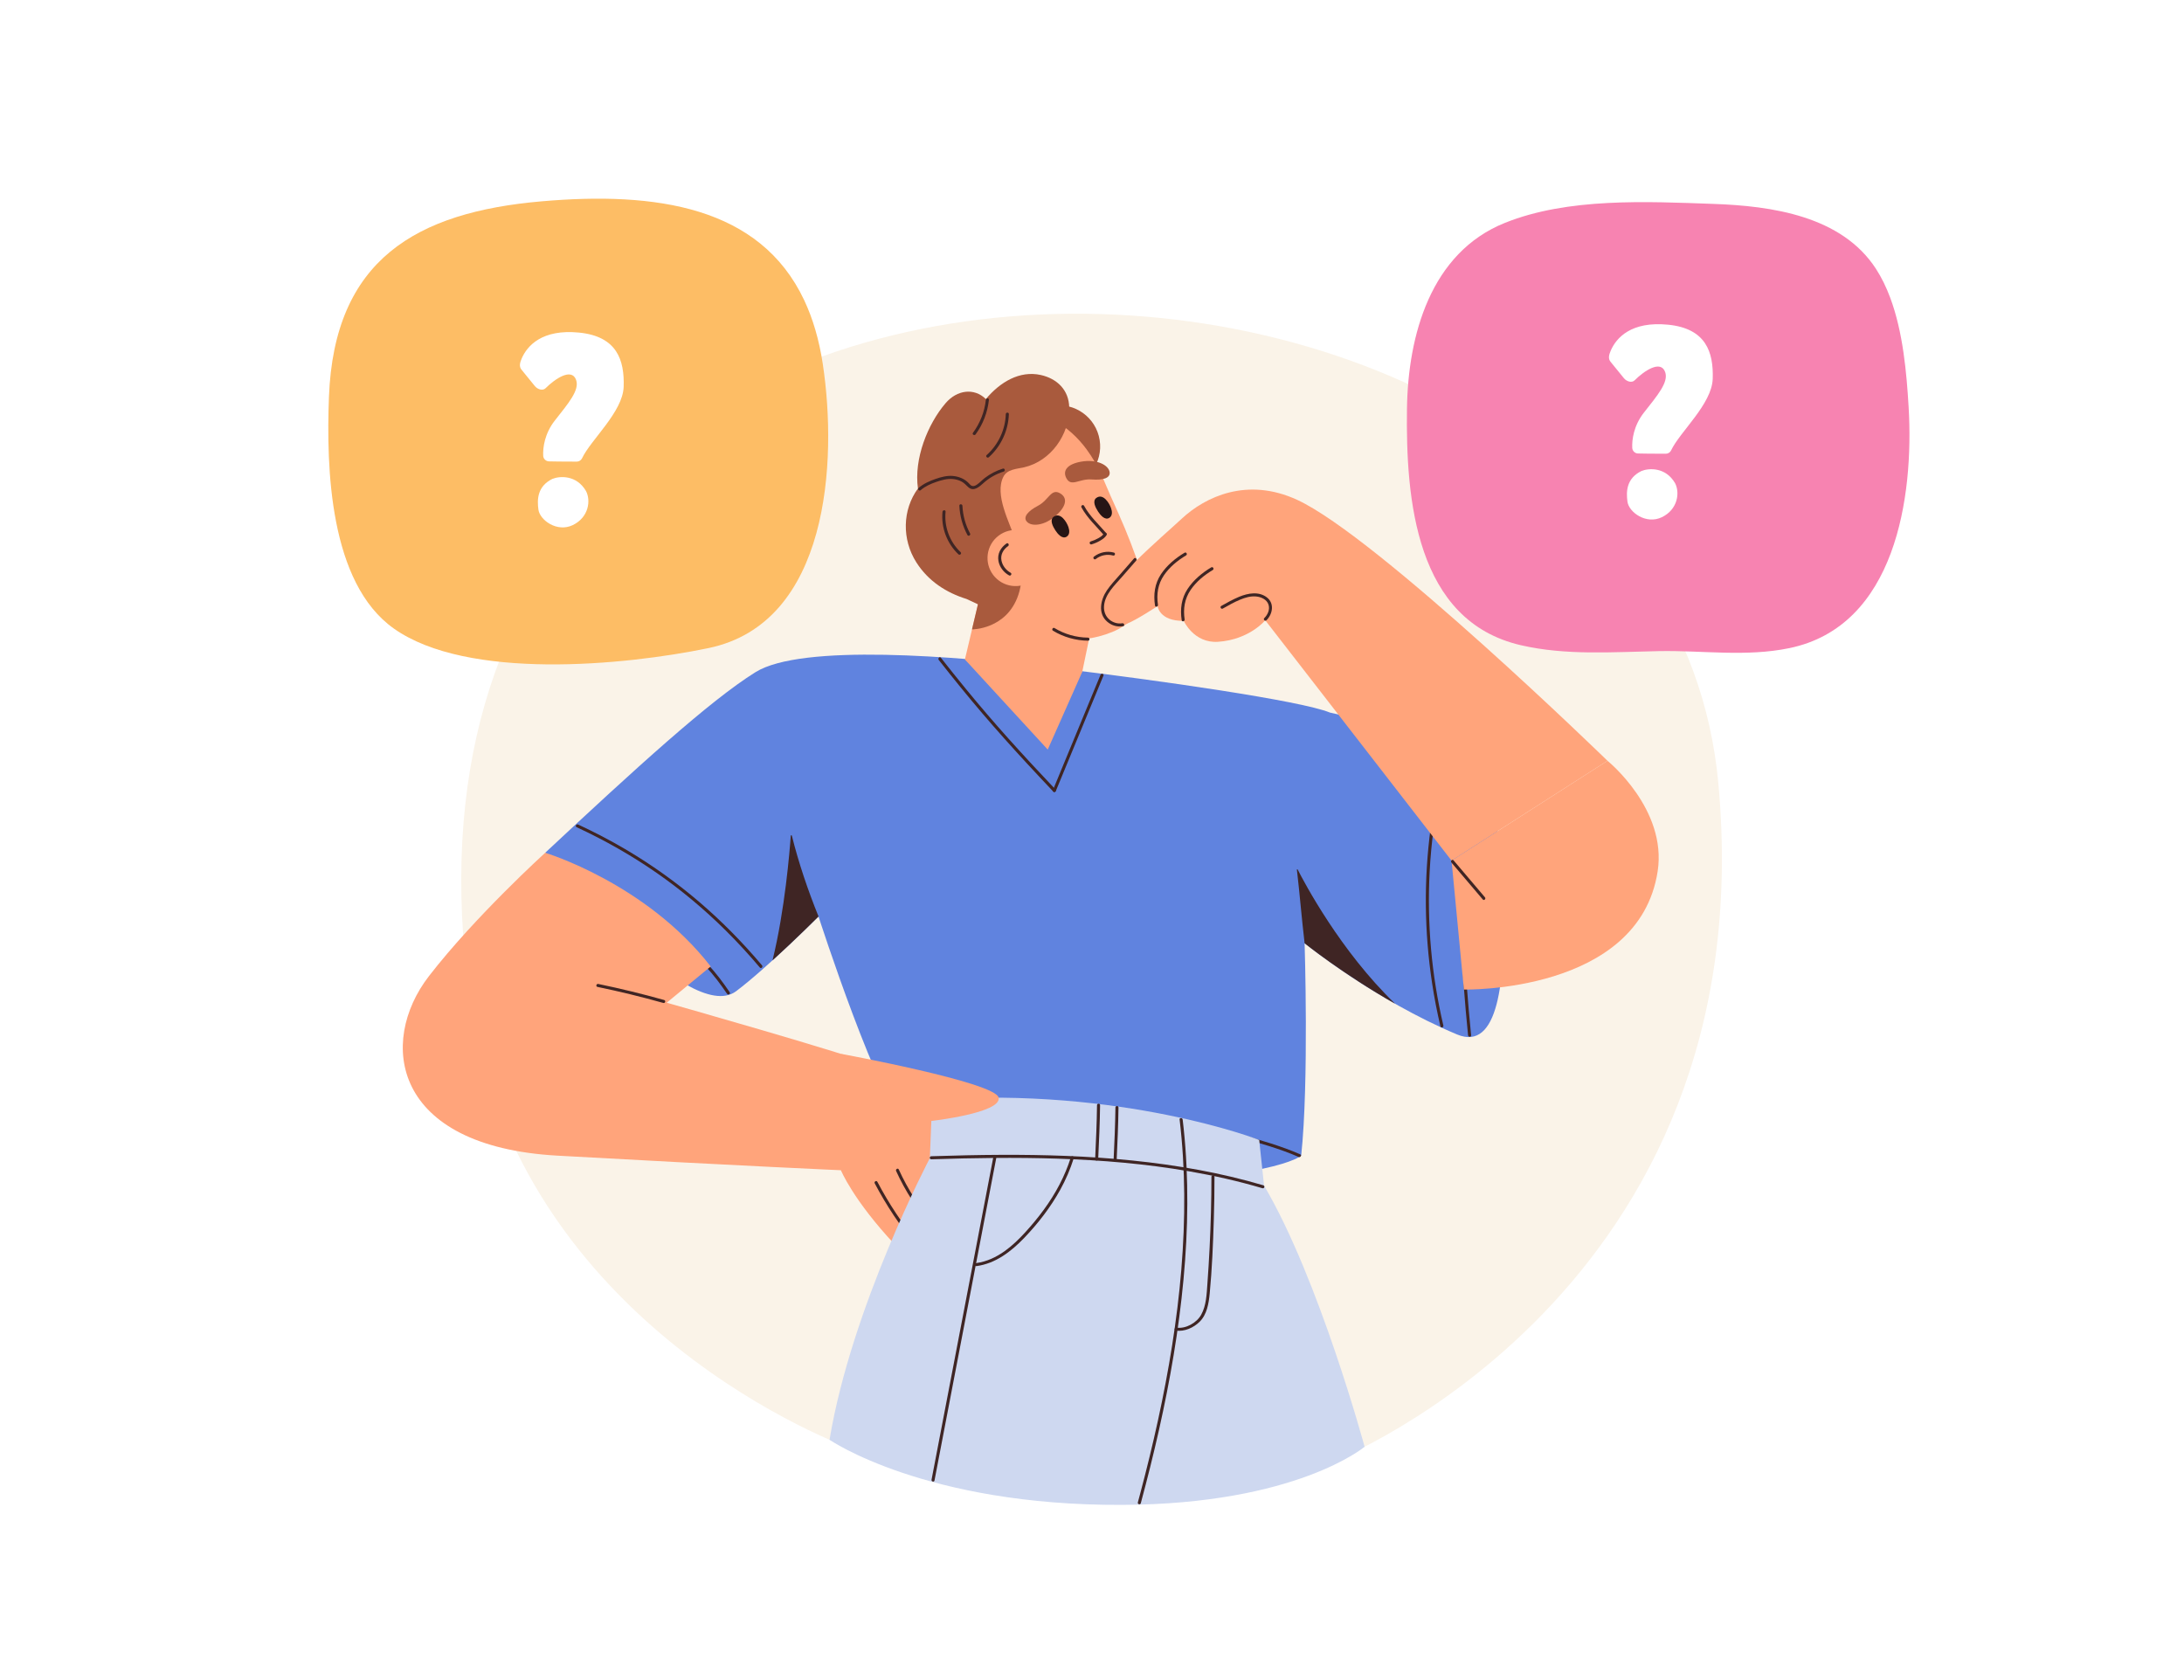 <?xml version="1.0" encoding="UTF-8"?>
<svg id="Layer_1" data-name="Layer 1" xmlns="http://www.w3.org/2000/svg" viewBox="0 0 2600 2000">
  <rect width="2600" height="2000" style="fill: #fff; stroke-width: 0px;"/>
  <g>
    <path d="m1586.22,1740.18s515.07-200.83,459.47-807.41C1976.49,177.76,409.6,116.6,559.15,1187.23c55.21,395.2,451.72,536.22,451.72,536.22l575.35,16.73Z" style="fill: #faf3e8; stroke-width: 0px;"/>
    <path d="m2272.19,484.79c-2.42-40.87-6.65-89.46-21.96-130.46-4.57-12.23-10.12-23.79-16.91-34.27-40.93-63.15-124.29-74.88-193.38-77.33-80.05-2.83-173.27-7.57-248.36,22.57-88.51,35.53-115.39,134-116.6,221.08-1.5,107.87,10.21,252.87,135.69,281.72,53.91,12.4,109.37,8.04,164.13,7,52.29-1,103.72,7.14,155.49-3.57,126.29-26.14,148.24-179.83,141.9-286.75Z" style="fill: #f783b1; stroke-width: 0px;"/>
    <path d="m979.59,433.77c-4.42-29.43-12-54.81-22.3-76.6-52.64-111.41-176.34-129.35-312.64-117.5-149.16,12.97-246.89,69.34-253.06,233.05-3.16,83.81.31,221.1,77.33,275.56,87.48,61.85,274.03,44.03,374.42,23.25,143.76-29.78,153.59-222.35,136.25-337.75Z" style="fill: #fdbd65; stroke-width: 0px;"/>
    <g>
      <path d="m1583.16,848.23c-34.05-14.02-203.03-38.32-325.24-52.9-122.21-14.58-303.74-29.24-358.49,4.82-54.75,34.06-143.56,115.3-250.39,215.01,0,0,170.74,207.38,227.28,164.81,37.84-28.49,98.11-88.97,98.11-88.97,0,0,72.99,226.63,109.05,256.69,91.71,76.47,342.84,59.97,419.22,43.72,38.21-8.13,46.34-15.69,46.34-15.69,9.35-87.59,4.06-252.84,4.06-252.84,0,0,83.69,67.66,181.62,108.61,97.93,40.95,35.61-340.08,35.61-340.08l-187.18-43.18Z" style="fill: #6083df; stroke-width: 0px;"/>
      <path d="m1476.17,1353.93c23.42,7.02,47.42,13.46,69.84,23.35,2.13.94,3.98-2.2,1.84-3.15-22.72-10.02-46.97-16.6-70.71-23.72-2.25-.67-3.21,2.84-.97,3.51h0Z" style="fill: #3f2524; stroke-width: 0px;"/>
      <path d="m868.7,1181.2c-7.93-11.62-16.42-23.22-26.22-33.35-1.63-1.69-4.21.89-2.58,2.58,9.59,9.91,17.89,21.24,25.65,32.61,1.31,1.93,4.47.1,3.15-1.84h0Z" style="fill: #3f2524; stroke-width: 0px;"/>
      <path d="m649.05,1015.16s-83.63,75.95-138.45,146.89c-60.54,78.34-44.21,202.69,153.13,213.67,224.09,12.46,337.34,17.35,337.34,17.35,0,0,14.32,35.18,64.18,88.49,42.28,45.21,111.99-45.23,105.05-91.59-6.94-46.36-83.68-104.16-123.75-120.19-40.06-16.03-252.84-76.13-252.84-76.13l52.35-43.17c-77.12-99.26-197-135.32-197-135.32Z" style="fill: #ffa47b; stroke-width: 0px;"/>
      <path d="m1066.81,1393.98c10.89,24,25.32,46.27,42.7,66.07,1.55,1.77,4.12-.82,2.58-2.58-17.18-19.57-31.37-41.62-42.13-65.33-.97-2.13-4.11-.28-3.15,1.84h0Z" style="fill: #3f2524; stroke-width: 0px;"/>
      <path d="m1041.35,1408.71c13.85,26.33,30.41,51.17,49.34,74.13,1.49,1.81,4.06-.78,2.58-2.58-18.73-22.71-35.07-47.33-48.77-73.39-1.09-2.08-4.24-.24-3.15,1.84h0Z" style="fill: #3f2524; stroke-width: 0px;"/>
      <path d="m1739,1117.89c1.98,38.23,4.88,76.42,8.69,114.51.23,2.31,3.88,2.34,3.64,0-3.82-38.09-6.72-76.28-8.69-114.51-.12-2.33-3.77-2.35-3.64,0h0Z" style="fill: #3f2524; stroke-width: 0px;"/>
      <path d="m1703.12,985.83c-4.07,30.64-5.97,61.56-5.67,92.47.3,30.78,2.79,61.53,7.39,91.97,2.62,17.3,5.94,34.49,9.94,51.52.54,2.28,4.05,1.32,3.51-.97-7.06-30.08-11.99-60.64-14.7-91.42-2.69-30.5-3.24-61.19-1.63-91.76.91-17.33,2.52-34.61,4.81-51.81.31-2.32-3.34-2.3-3.64,0h0Z" style="fill: #3f2524; stroke-width: 0px;"/>
      <path d="m1109.75,1309.08l-2.78,69.6s-93.16,176.81-119.42,335.28c0,0,113.8,78.51,348.4,77.51,207.66-.89,288.58-69.19,288.58-69.19,0,0-54.04-199.5-119.69-310.87l-5.79-54.39s-162.94-63.38-389.3-47.94Z" style="fill: #ced8f0; stroke-width: 0px;"/>
      <path d="m1212.16,539.3c4.3,26.77,29.48,44.98,56.25,40.68,26.77-4.3,44.98-29.48,40.68-56.24-4.3-26.77-29.48-44.98-56.25-40.68-26.77,4.3-44.98,29.48-40.68,56.24Z" style="fill: #a95a3d; stroke-width: 0px;"/>
      <path d="m1167.7,704.75l-19,80.27s56,55.14,139.68,14.76l16.69-80.26-137.37-14.76Z" style="fill: #ffa47b; stroke-width: 0px;"/>
      <path d="m1103.2,594.34c-1.23-48.07,14.8-89.18,63.86-101.88,12.72-3.29,25.89-5.01,39.03-4.81,35.82.53,66.34,18.61,87.39,47.14,15.13,20.5,21.64,40.14,28.84,56.01,14.07,31,20.7,46.34,31.17,75.39,11.98,33.24,12.11,69.15-29.47,86.17-42.34,17.34-89.83,8.93-129.17-12.25-52.67-28.36-90.02-81.69-91.66-145.76Z" style="fill: #ffa47b; stroke-width: 0px;"/>
      <path d="m1238.88,446.38c-25-5.49-48.22,8.37-65.22,28.66-14.22-13.82-34.52-10.72-47.85,4.79-21.43,24.92-37.99,66.36-33.01,101.7-18.64,25.4-19.25,60.62-1.95,87.85,14.36,22.6,35.89,36.25,60,43.73h-.06s13.44,6.24,13.44,6.24l-7.08,29.9s41.32.26,55.21-41.19c7.31-22,3.13-44.85-3.94-66.29-6.64-20.16-24.57-52.68-14.02-74.02,4.62-9.33,15.76-9.36,24.8-11.46,31.8-7.37,54.06-38.92,53.68-71.07-.25-20.76-14.28-34.52-34.01-38.85Z" style="fill: #a95a3d; stroke-width: 0px;"/>
      <path d="m1262.11,587.3c-10.93-6.36-13.2,7.81-26.37,14.75-12.11,6.38-17.97,13.41-13.47,18.76,5.43,6.46,21.31,5.34,35.4-7.57,13.19-12.09,12.41-21.3,4.44-25.94Z" style="fill: #a95a3d; stroke-width: 0px;"/>
      <path d="m1269.41,569.11c5.83,11.22,15.33.47,30.17,1.65,13.64,1.09,22.35-1.71,21.42-8.64-1.13-8.37-15.14-15.92-33.96-12.55-17.62,3.15-21.88,11.35-17.63,19.53Z" style="fill: #a95a3d; stroke-width: 0px;"/>
      <path d="m1305.26,592.67c8.13-5.81,15.52,6.57,17.46,12.3,1.26,3.73,1.9,8.74-1.82,11.31-5.42,3.76-11.03-3.24-13.65-7.27-2.92-4.49-7.32-12.54-2-16.35Z" style="fill: #261515; stroke-width: 0px;"/>
      <path d="m1254.46,615.09c8.13-5.81,15.52,6.57,17.46,12.3,1.26,3.73,1.9,8.74-1.82,11.31-5.42,3.76-11.03-3.24-13.65-7.26-2.92-4.49-7.32-12.54-2-16.35Z" style="fill: #261515; stroke-width: 0px;"/>
      <path d="m1287.44,603.98c6.85,12.67,17.66,22.45,26.95,33.28,1.53,1.78,4.1-.8,2.58-2.58-9.09-10.59-19.68-20.14-26.38-32.54-1.12-2.06-4.26-.23-3.15,1.84h0Z" style="fill: #3f2524; stroke-width: 0px;"/>
      <path d="m1299.46,648.04c3.49-1.03,6.87-2.46,10.01-4.29,2.94-1.7,6.2-3.74,7.78-6.87.45-.88.23-1.98-.65-2.49-.81-.47-2.05-.23-2.49.65-1.34,2.65-4.24,4.29-6.73,5.71-2.81,1.61-5.78,2.86-8.88,3.77-2.24.66-1.29,4.18.97,3.51h0Z" style="fill: #3f2524; stroke-width: 0px;"/>
      <path d="m1235.57,644.02c11.19,14.67,8.38,35.63-6.29,46.82-14.67,11.19-35.63,8.38-46.82-6.29-11.19-14.67-8.38-35.63,6.29-46.82,14.67-11.19,35.63-8.38,46.82,6.29Z" style="fill: #ffa47b; stroke-width: 0px;"/>
      <path d="m1203.11,681.81c-5.41-2.96-9.56-8.24-10.84-14.31-1.49-7.08,2.04-13.41,7.8-17.39,1.92-1.33.1-4.49-1.84-3.15-6.93,4.8-11.08,12.2-9.62,20.74,1.24,7.25,6.26,13.76,12.66,17.26,2.06,1.13,3.9-2.02,1.84-3.15h0Z" style="fill: #3f2524; stroke-width: 0px;"/>
      <path d="m1295.24,759.05c-14.06-.15-27.81-4.08-39.84-11.37-2.01-1.22-3.84,1.93-1.84,3.15,12.56,7.61,26.99,11.71,41.67,11.87,2.35.03,2.35-3.62,0-3.64h0Z" style="fill: #3f2524; stroke-width: 0px;"/>
      <path d="m1304.73,665.35c5.67-4.48,13.45-5.94,20.39-4.03,2.26.62,3.23-2.89.97-3.51-8.29-2.28-17.22-.34-23.93,4.97-.77.61-.64,1.94,0,2.58.76.76,1.8.61,2.58,0h0Z" style="fill: #3f2524; stroke-width: 0px;"/>
      <path d="m1406.95,617.36c-24.3,22.54-92.21,79.65-93.72,103.02-1.51,23.37,16.45,26.59,27.84,22.31,11.39-4.28,36.98-21.2,36.98-21.2,0,0,2,18.03,31.16,17.58,0,0,12.02,26.93,40.95,24.93,37.38-2.59,56.09-25.6,56.09-25.6l221.79,286.09,185.62-118.85s-273.81-266.58-369.46-310.64c-59.43-27.38-109.18-3.69-137.26,22.35Z" style="fill: #ffa47b; stroke-width: 0px;"/>
      <path d="m1410.28,737.36c-1.88-12.48-.07-24.53,7.11-35.08,6.7-9.84,16.25-17.67,26.41-23.73,2.01-1.2.18-4.35-1.84-3.15-10.91,6.51-21.06,14.99-28.12,25.64-7.46,11.25-9.06,24.12-7.07,37.28.35,2.31,3.86,1.33,3.51-.97h0Z" style="fill: #3f2524; stroke-width: 0px;"/>
      <path d="m1378.51,719.94c-1.88-12.48-.07-24.53,7.11-35.08,6.7-9.84,16.25-17.67,26.41-23.73,2.01-1.2.18-4.35-1.84-3.15-10.91,6.51-21.06,14.99-28.12,25.64-7.46,11.25-9.06,24.12-7.07,37.28.35,2.31,3.86,1.33,3.51-.97h0Z" style="fill: #3f2524; stroke-width: 0px;"/>
      <path d="m1455.75,724.44c6.71-3.8,13.46-7.64,20.6-10.59,6.08-2.52,12.45-4.41,19.11-3.78,5.93.55,12.61,3.54,14.63,9.58,1.96,5.84-.82,12-4.96,16.13-1.66,1.66.91,4.24,2.58,2.58,7.41-7.39,9.67-20.03.59-27.13-9.59-7.51-22.52-5.16-32.92-.88-7.45,3.07-14.47,7-21.47,10.96-2.04,1.16-.21,4.3,1.84,3.15h0Z" style="fill: #3f2524; stroke-width: 0px;"/>
      <path d="m1350.01,664.81c-5.68,6.51-11.35,13.03-17.03,19.54-5.2,5.96-10.72,11.78-15.18,18.33-7.6,11.14-11.16,27.58.4,37.48,5.23,4.48,12.07,6.48,18.86,5.31,2.31-.4,1.33-3.91-.97-3.51-5.43.93-11.14-.83-15.32-4.37-4.73-4.01-6.82-9.79-6.45-15.92.85-14.12,12.81-25.08,21.52-35.08,5.58-6.4,11.16-12.8,16.74-19.2,1.53-1.76-1.03-4.35-2.58-2.58h0Z" style="fill: #3f2524; stroke-width: 0px;"/>
      <path d="m1001.06,1254.51s184.09,33.84,187.79,52.15c3.69,18.31-80.11,27.78-80.11,27.78l-107.68-79.93Z" style="fill: #ffa47b; stroke-width: 0px;"/>
      <path d="m1728.04,1024.5l14.69,153.5s208.32,4.63,230.68-140.81c11.39-74.14-59.74-131.54-59.74-131.54l-185.62,118.85Z" style="fill: #ffa47b; stroke-width: 0px;"/>
      <path d="m974.44,1091s-26.87,26.87-54.79,52.27c14.8-60.01,20.49-130.55,21.74-148.37.05-.77,1.12-.83,1.3-.09,8.1,32.58,19.18,65.1,31.75,96.18Z" style="fill: #3f2524; stroke-width: 0px;"/>
      <path d="m1660.91,1194.92c-62.7-35.58-107.8-72.04-107.8-72.04-3.42-28.76-5.79-58.68-9.18-87.51-.06-.55.66-.79.91-.29,7.72,15.21,50.96,97.24,116.06,159.84Z" style="fill: #3f2524; stroke-width: 0px;"/>
      <path d="m686.44,984.7c33.38,15.47,65.49,33.67,95.69,54.69,29.17,20.3,56.49,43.19,81.72,68.19,14.23,14.1,27.8,28.87,40.73,44.18,1.52,1.79,4.08-.8,2.58-2.58-22.99-27.21-48.01-52.69-75.11-75.82-27.36-23.36-56.77-44.31-87.79-62.54-18.16-10.68-36.87-20.41-55.99-29.27-2.11-.98-3.97,2.16-1.84,3.15h0Z" style="fill: #3f2524; stroke-width: 0px;"/>
      <path d="m1108.64,1380.06c50.03-1.63,100.12-2.42,150.16-.77,52.67,1.74,105.35,6.12,157.3,15.14,29.3,5.09,58.35,11.67,86.87,20.09,2.25.67,3.22-2.85.97-3.51-50.85-15.02-103.29-24.14-155.99-29.52-51.91-5.3-104.13-6.96-156.28-6.74-27.68.12-55.36.77-83.02,1.67-2.34.08-2.35,3.72,0,3.64h0Z" style="fill: #3f2524; stroke-width: 0px;"/>
      <path d="m1404.3,1332.73c3.5,29.49,5.25,59.18,5.5,88.88.25,30.02-1.01,60.05-3.48,89.97-2.49,30.12-6.21,60.14-10.92,90-4.71,29.87-10.39,59.59-16.83,89.13-6.37,29.23-13.48,58.3-21.16,87.21-.94,3.52-1.88,7.04-2.83,10.56-.61,2.27,2.9,3.23,3.51.97,7.83-28.95,15.12-58.05,21.68-87.32,6.61-29.49,12.49-59.14,17.42-88.96,4.94-29.87,8.94-59.91,11.75-90.06,2.79-29.93,4.39-59.98,4.52-90.04.13-29.88-1.2-59.77-4.31-89.49-.38-3.62-.79-7.24-1.22-10.86-.27-2.3-3.92-2.33-3.64,0h0Z" style="fill: #3f2524; stroke-width: 0px;"/>
      <path d="m1399.69,1583.95c10.35,1.57,21.29-3.38,28.55-10.61,8.64-8.62,10.75-21.75,11.87-33.39,2.82-29.35,4-58.98,4.91-88.44.52-16.86.8-33.72.79-50.59,0-2.34-3.64-2.35-3.64,0,0,28.18-.76,56.35-2.17,84.49-.71,14.19-1.58,28.38-2.6,42.56-.9,12.45-1.24,26-7.45,37.19-5.29,9.53-18.3,16.95-29.3,15.29-2.29-.35-3.28,3.16-.97,3.51h0Z" style="fill: #3f2524; stroke-width: 0px;"/>
      <path d="m1162.35,1507.23c22.78-3.03,41.4-17.38,56.88-33.52,16.46-17.16,31.36-36.4,42.88-57.23,6.65-12.02,12.1-24.68,16.21-37.8.7-2.24-2.81-3.2-3.51-.97-7.04,22.47-18.23,43.25-32.08,62.23-6.84,9.37-14.25,18.34-22.07,26.9-7.5,8.21-15.54,16.07-24.62,22.54-10.03,7.15-21.39,12.56-33.69,14.2-2.29.31-2.32,3.95,0,3.64h0Z" style="fill: #3f2524; stroke-width: 0px;"/>
      <path d="m1182.78,1376.13c-9.62,50.24-19.24,100.49-28.87,150.73-9.57,49.96-19.14,99.92-28.7,149.88-5.41,28.24-10.82,56.48-16.22,84.72-.44,2.29,3.07,3.27,3.51.97,9.62-50.24,19.24-100.49,28.87-150.73,9.57-49.96,19.14-99.92,28.7-149.88,5.41-28.24,10.82-56.48,16.22-84.72.44-2.29-3.07-3.27-3.51-.97h0Z" style="fill: #3f2524; stroke-width: 0px;"/>
      <path d="m1305.97,1315.62c-.26,21.4-1.22,42.77-2.23,64.15-.11,2.34,3.53,2.34,3.64,0,1.01-21.37,1.97-42.75,2.23-64.15.03-2.35-3.62-2.35-3.64,0h0Z" style="fill: #3f2524; stroke-width: 0px;"/>
      <path d="m1327.89,1318.41c-.26,20.92-1.19,41.81-2.18,62.71-.11,2.34,3.53,2.34,3.64,0,.98-20.9,1.92-41.79,2.18-62.71.03-2.35-3.62-2.35-3.64,0h0Z" style="fill: #3f2524; stroke-width: 0px;"/>
      <path d="m1117.56,785.63c16.9,21.53,34.14,42.79,51.91,63.61,16.82,19.71,34.11,39.02,51.68,58.07,10.85,11.76,21.79,23.42,32.78,35.04,1.61,1.71,4.19-.87,2.58-2.58-18.81-19.89-37.49-39.9-55.75-60.3-17.29-19.3-34.17-38.96-50.61-58.99-10.15-12.36-20.13-24.86-30.01-37.44-1.45-1.84-4.01.75-2.58,2.58h0Z" style="fill: #3f2524; stroke-width: 0px;"/>
      <path d="m1256.97,941.55c14.13-34.22,28.25-68.43,42.38-102.65,4.76-11.53,9.52-23.07,14.28-34.6.89-2.17-2.63-3.11-3.51-.97-14.13,34.22-28.25,68.43-42.38,102.65-4.76,11.53-9.52,23.07-14.28,34.6-.89,2.17,2.63,3.11,3.51.97h0Z" style="fill: #3f2524; stroke-width: 0px;"/>
      <polygon points="1148.7 785.02 1247.3 892.3 1288.38 799.78 1148.7 785.02" style="fill: #ffa47b; stroke-width: 0px;"/>
      <path d="m711.24,1174.84c26.37,5.45,52.53,11.82,78.45,19.1,2.26.64,3.23-2.88.97-3.51-25.92-7.28-52.09-13.65-78.45-19.1-2.29-.47-3.27,3.04-.97,3.51h0Z" style="fill: #3f2524; stroke-width: 0px;"/>
      <path d="m1096.13,583.45c5.14-4.52,11.8-7.41,18.19-9.66,6.49-2.28,13.36-4.2,20.31-3.52,3.6.35,7.2,1.38,10.37,3.13,3.28,1.8,5.3,4.53,8.11,6.86,6.31,5.26,13-1,17.7-5.24,6.92-6.26,15.18-10.88,24.08-13.66,2.23-.7,1.28-4.22-.97-3.51-7.76,2.43-15.03,6.15-21.48,11.1-3.19,2.45-5.93,5.54-9.24,7.81-1.51,1.04-3.31,2.07-5.21,1.87-2.18-.23-3.49-2.14-4.9-3.61-4.92-5.13-11.78-7.82-18.78-8.43-6.9-.6-13.81,1.24-20.28,3.46-7.25,2.49-14.65,5.72-20.45,10.83-1.76,1.55.82,4.12,2.58,2.58h0Z" style="fill: #3f2524; stroke-width: 0px;"/>
      <path d="m1122.04,609.18c-1.89,18.7,5.3,37.8,18.96,50.69,1.71,1.61,4.29-.96,2.58-2.58-13.04-12.3-19.69-30.3-17.89-48.12.24-2.33-3.41-2.31-3.64,0h0Z" style="fill: #3f2524; stroke-width: 0px;"/>
      <path d="m1142.09,602.06c.55,12.19,3.83,24.08,9.6,34.82,1.11,2.07,4.26.23,3.15-1.84-5.47-10.17-8.58-21.45-9.1-32.98-.11-2.34-3.75-2.35-3.64,0h0Z" style="fill: #3f2524; stroke-width: 0px;"/>
      <path d="m1177.18,544.29c14.54-13.03,23.23-31.83,23.85-51.33.07-2.35-3.57-2.34-3.64,0-.59,18.58-8.95,36.36-22.78,48.76-1.75,1.57.83,4.14,2.58,2.58h0Z" style="fill: #3f2524; stroke-width: 0px;"/>
      <path d="m1161.42,517.11c8.82-12.05,14.23-26.24,15.86-41.07.26-2.33-3.39-2.31-3.64,0-1.56,14.19-6.93,27.73-15.36,39.23-1.39,1.89,1.77,3.71,3.15,1.84h0Z" style="fill: #3f2524; stroke-width: 0px;"/>
      <path d="m1727.86,1026.77c12.45,14.66,24.91,29.32,37.36,43.98,1.52,1.79,4.09-.8,2.58-2.58-12.45-14.66-24.91-29.32-37.36-43.98-1.52-1.79-4.09.8-2.58,2.58h0Z" style="fill: #3f2524; stroke-width: 0px;"/>
    </g>
    <path d="m742.45,460.46c-1.04,30.03-39.11,62.97-49.53,85.08-1.15,2.45-3.64,3.99-6.34,3.99-17.76-.02-27.66-.17-33.07-.31-3.67-.09-6.65-2.98-6.84-6.65-.5-9.77,1.76-26.58,13.86-41.97,16.33-20.79,29.69-36.29,25.29-48.39-5.38-14.8-25.29-1.09-36.29,9.9-3.47,3.47-9.67,1.33-12.77-2.48l-15.97-19.63c-3.11-3.82-1.73-8.5.19-13.03,6.56-15.44,24.45-35.45,68.44-31.05,45.02,4.5,54.13,32.66,53.03,64.55Zm-44.81,124.1c5.94,11.33,3.24,31.3-15.65,40.48-18.89,9.17-39.34-6.01-41.02-18.35-1.62-11.88-1.48-27.68,16.59-36.58,8.65-3.57,28.75-4.98,40.08,14.45Z" style="fill: #fff; stroke-width: 0px;"/>
    <path d="m2038.94,451.07c-1.04,30.03-39.11,62.97-49.53,85.08-1.15,2.45-3.64,3.99-6.34,3.99-17.76-.02-27.66-.17-33.07-.31-3.67-.09-6.65-2.98-6.84-6.65-.5-9.77,1.76-26.58,13.86-41.97,16.33-20.79,29.69-36.29,25.29-48.39-5.38-14.8-25.29-1.09-36.29,9.9-3.47,3.47-9.67,1.33-12.77-2.48l-15.97-19.63c-3.11-3.82-1.73-8.5.19-13.03,6.56-15.44,24.45-35.45,68.44-31.05,45.02,4.5,54.13,32.66,53.03,64.55Zm-44.81,124.1c5.94,11.33,3.24,31.3-15.65,40.48-18.89,9.17-39.34-6.01-41.02-18.35-1.62-11.88-1.48-27.68,16.59-36.58,8.65-3.57,28.75-4.98,40.08,14.45Z" style="fill: #fff; stroke-width: 0px;"/>
  </g>
</svg>